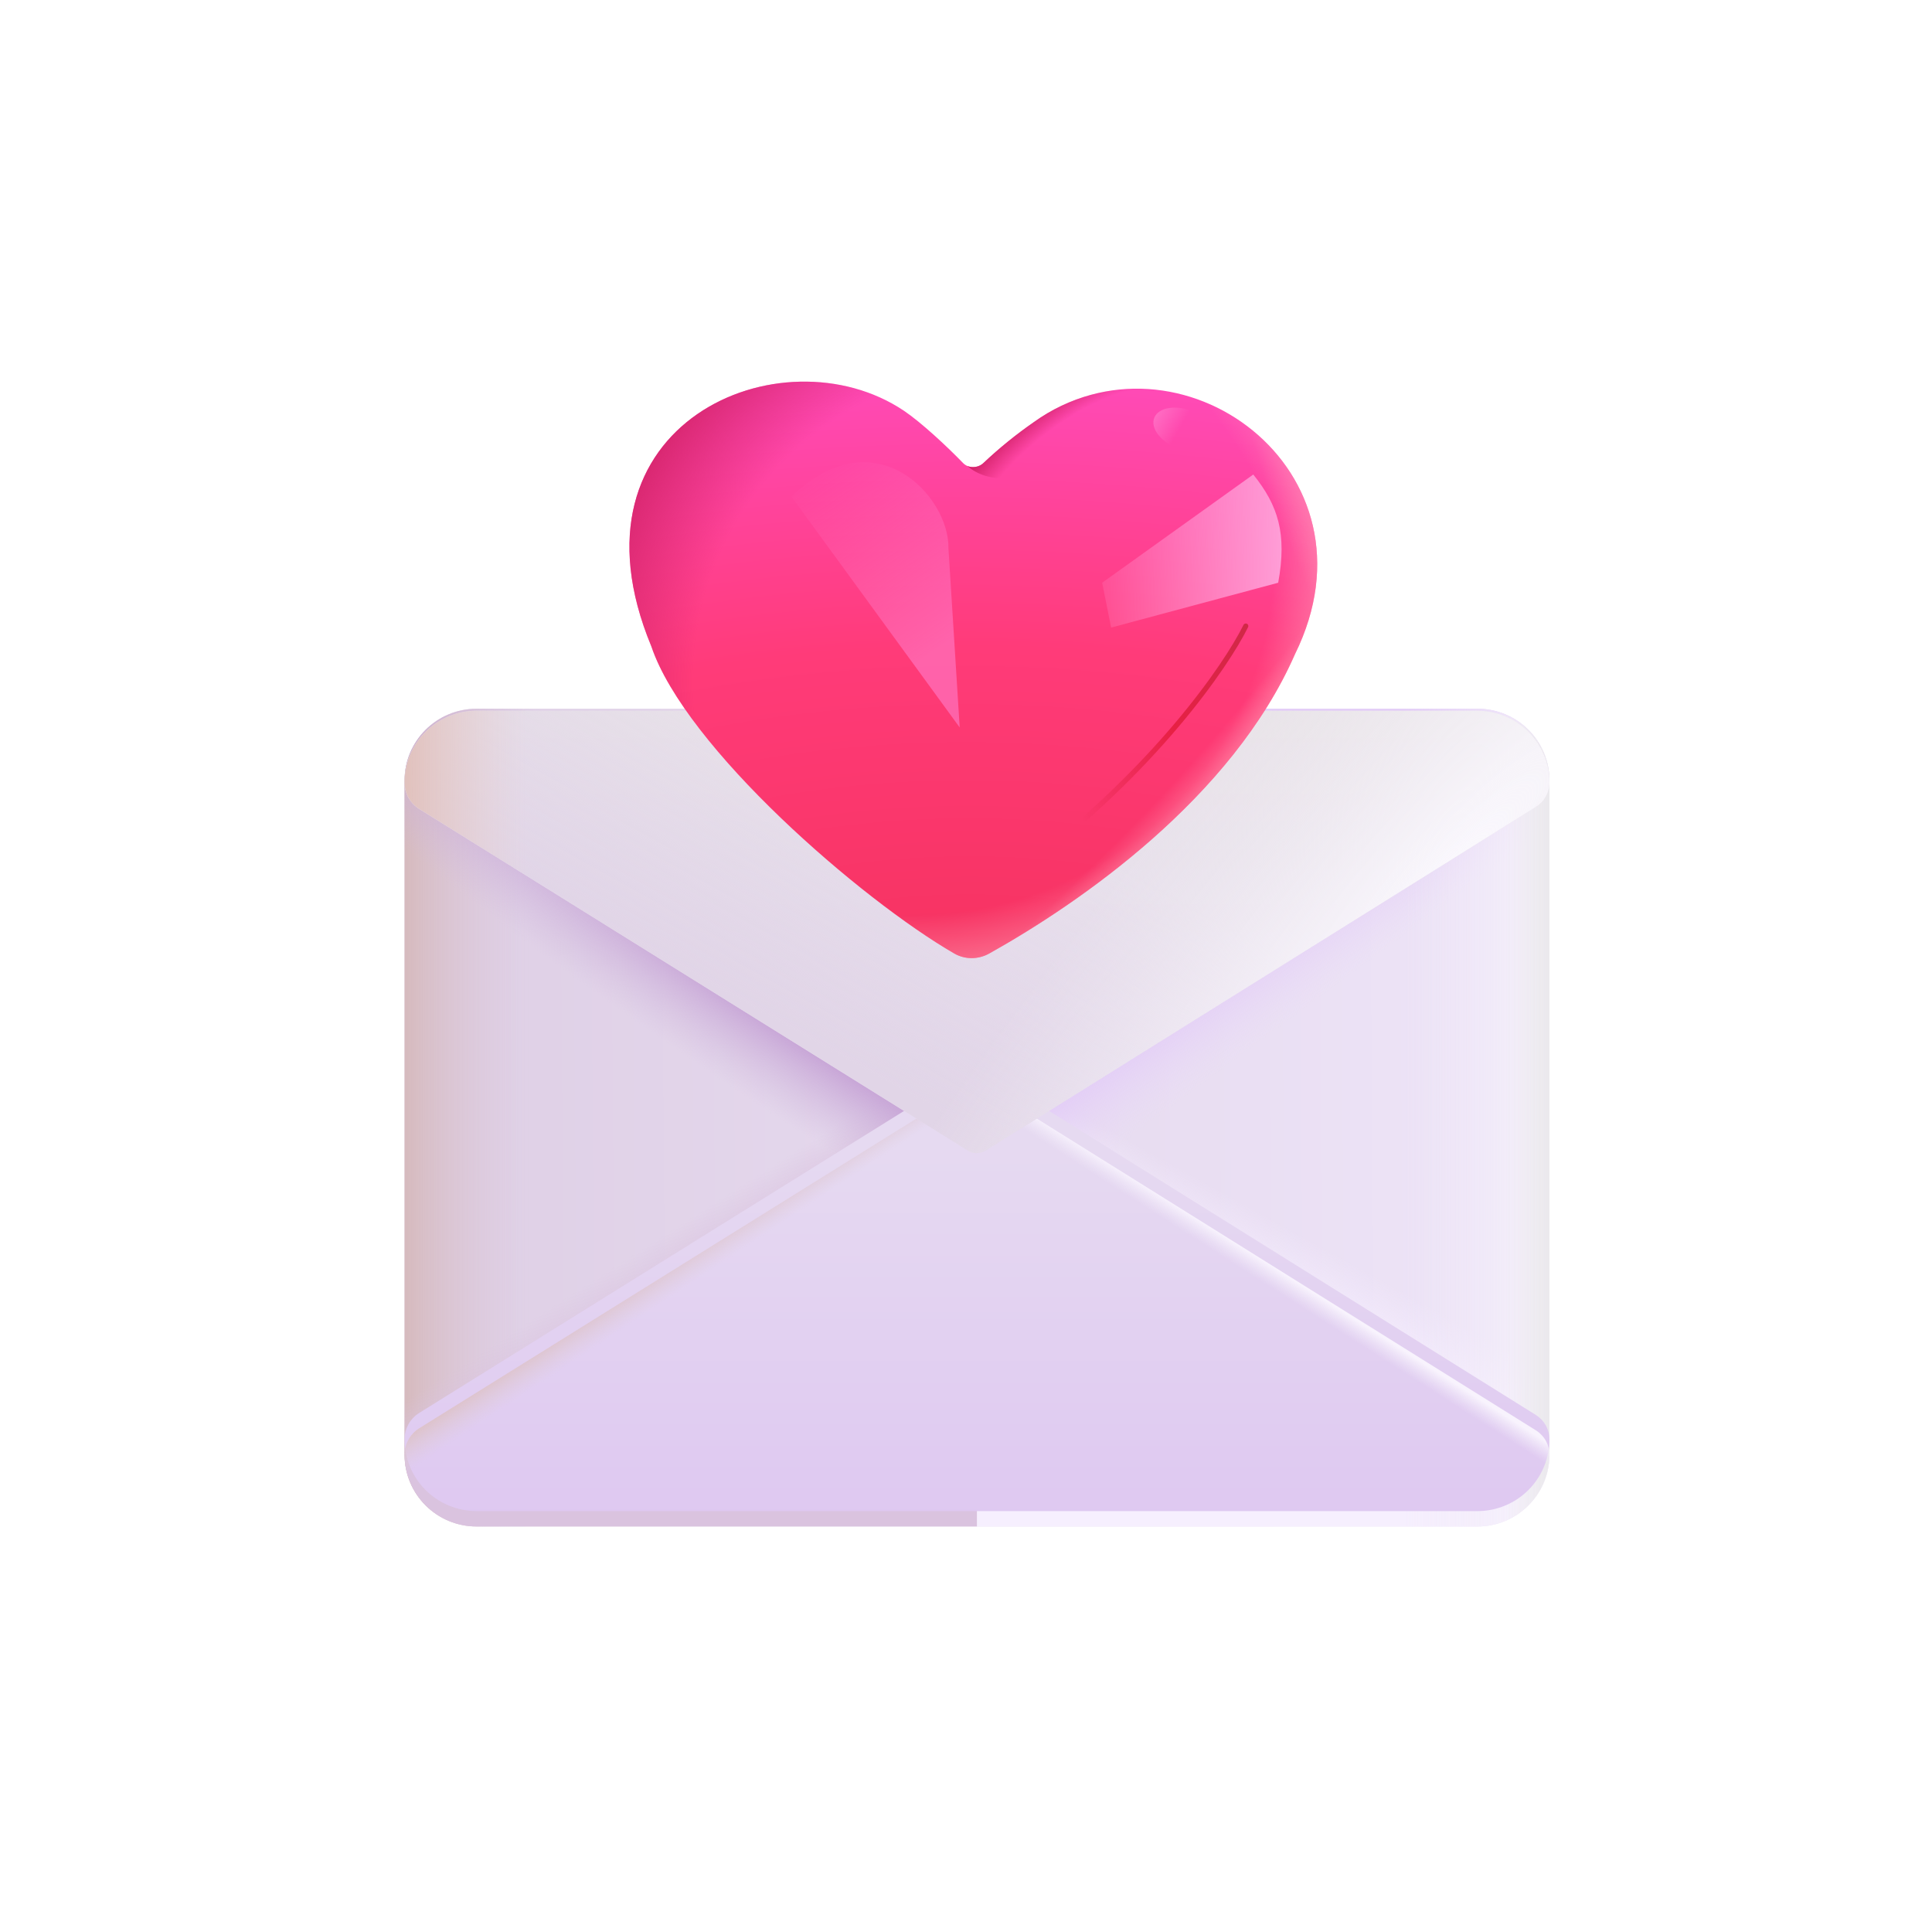 <svg width="81" height="80" viewBox="0 0 81 80" fill="none" xmlns="http://www.w3.org/2000/svg">
<path d="M61.941 29.715H19.983C18.314 29.715 16.962 31.062 16.962 32.724V60.991C16.962 62.653 18.314 64.001 19.983 64.001H61.941C63.609 64.001 64.961 62.653 64.961 60.991V32.724C64.961 31.062 63.609 29.715 61.941 29.715Z" fill="url(#paint0_linear_11002_305952)"/>
<path d="M61.941 29.715H19.983C18.314 29.715 16.962 31.062 16.962 32.724V60.991C16.962 62.653 18.314 64.001 19.983 64.001H61.941C63.609 64.001 64.961 62.653 64.961 60.991V32.724C64.961 31.062 63.609 29.715 61.941 29.715Z" fill="url(#paint1_linear_11002_305952)"/>
<path d="M40.961 29.715V63.999H19.983C19.181 63.999 18.413 63.682 17.847 63.117C17.281 62.553 16.962 61.788 16.962 60.989V32.724C16.962 31.061 18.314 29.715 19.983 29.715H40.961Z" fill="url(#paint2_linear_11002_305952)"/>
<path d="M40.961 29.715V63.999H19.983C19.181 63.999 18.413 63.682 17.847 63.117C17.281 62.553 16.962 61.788 16.962 60.989V32.724C16.962 31.061 18.314 29.715 19.983 29.715H40.961Z" fill="url(#paint3_radial_11002_305952)"/>
<path d="M40.961 29.715V63.999H61.94C62.741 63.999 63.509 63.682 64.075 63.117C64.641 62.553 64.96 61.788 64.96 60.989V32.724C64.96 31.926 64.641 31.161 64.075 30.596C63.509 30.032 62.741 29.715 61.94 29.715H40.961Z" fill="url(#paint4_linear_11002_305952)"/>
<path d="M40.961 29.715V63.999H61.94C62.741 63.999 63.509 63.682 64.075 63.117C64.641 62.553 64.96 61.788 64.96 60.989V32.724C64.96 31.926 64.641 31.161 64.075 30.596C63.509 30.032 62.741 29.715 61.94 29.715H40.961Z" fill="url(#paint5_linear_11002_305952)"/>
<path d="M40.961 29.715V63.999H61.94C62.741 63.999 63.509 63.682 64.075 63.117C64.641 62.553 64.96 61.788 64.96 60.989V32.724C64.96 31.926 64.641 31.161 64.075 30.596C63.509 30.032 62.741 29.715 61.94 29.715H40.961Z" fill="url(#paint6_linear_11002_305952)"/>
<path d="M40.961 29.715V63.999H61.94C62.741 63.999 63.509 63.682 64.075 63.117C64.641 62.553 64.96 61.788 64.96 60.989V32.724C64.96 31.926 64.641 31.161 64.075 30.596C63.509 30.032 62.741 29.715 61.94 29.715H40.961Z" fill="url(#paint7_linear_11002_305952)"/>
<g filter="url(#filter0_i_11002_305952)">
<path d="M16.962 60.989C16.962 60.767 17.019 60.549 17.127 60.355C17.235 60.16 17.391 59.997 17.58 59.88L40.581 45.552C40.691 45.483 40.818 45.447 40.947 45.447C41.076 45.447 41.203 45.483 41.313 45.552L64.391 59.967C64.565 60.075 64.709 60.226 64.809 60.405C64.908 60.583 64.961 60.784 64.961 60.989C64.961 61.787 64.642 62.552 64.076 63.117C63.51 63.681 62.742 63.998 61.941 63.998H19.981C19.18 63.998 18.412 63.681 17.845 63.117C17.279 62.552 16.961 61.787 16.961 60.989" fill="url(#paint8_linear_11002_305952)"/>
</g>
<path d="M16.962 60.989C16.962 60.767 17.019 60.549 17.127 60.355C17.235 60.16 17.391 59.997 17.58 59.88L40.581 45.552C40.691 45.483 40.818 45.447 40.947 45.447C41.076 45.447 41.203 45.483 41.313 45.552L64.391 59.967C64.565 60.075 64.709 60.226 64.809 60.405C64.908 60.583 64.961 60.784 64.961 60.989C64.961 61.787 64.642 62.552 64.076 63.117C63.51 63.681 62.742 63.998 61.941 63.998H19.981C19.18 63.998 18.412 63.681 17.845 63.117C17.279 62.552 16.961 61.787 16.961 60.989" fill="url(#paint9_linear_11002_305952)"/>
<path d="M16.962 60.989C16.962 60.767 17.019 60.549 17.127 60.355C17.235 60.16 17.391 59.997 17.58 59.88L40.581 45.552C40.691 45.483 40.818 45.447 40.947 45.447C41.076 45.447 41.203 45.483 41.313 45.552L64.391 59.967C64.565 60.075 64.709 60.226 64.809 60.405C64.908 60.583 64.961 60.784 64.961 60.989C64.961 61.787 64.642 62.552 64.076 63.117C63.51 63.681 62.742 63.998 61.941 63.998H19.981C19.18 63.998 18.412 63.681 17.845 63.117C17.279 62.552 16.961 61.787 16.961 60.989" fill="url(#paint10_linear_11002_305952)"/>
<g filter="url(#filter1_ii_11002_305952)">
<path d="M16.962 32.722C16.962 32.944 17.019 33.163 17.127 33.357C17.235 33.551 17.391 33.714 17.58 33.832L40.581 48.16C40.691 48.228 40.818 48.264 40.947 48.264C41.076 48.264 41.203 48.228 41.313 48.16L64.391 33.746C64.565 33.638 64.709 33.487 64.809 33.308C64.908 33.13 64.961 32.929 64.961 32.724C64.961 31.926 64.642 31.161 64.076 30.596C63.51 30.032 62.742 29.715 61.941 29.715H19.981C19.18 29.715 18.412 30.032 17.845 30.596C17.279 31.161 16.961 31.926 16.961 32.724" fill="url(#paint11_linear_11002_305952)"/>
<path d="M16.962 32.722C16.962 32.944 17.019 33.163 17.127 33.357C17.235 33.551 17.391 33.714 17.58 33.832L40.581 48.16C40.691 48.228 40.818 48.264 40.947 48.264C41.076 48.264 41.203 48.228 41.313 48.16L64.391 33.746C64.565 33.638 64.709 33.487 64.809 33.308C64.908 33.13 64.961 32.929 64.961 32.724C64.961 31.926 64.642 31.161 64.076 30.596C63.51 30.032 62.742 29.715 61.941 29.715H19.981C19.18 29.715 18.412 30.032 17.845 30.596C17.279 31.161 16.961 31.926 16.961 32.724" fill="url(#paint12_linear_11002_305952)"/>
<path d="M16.962 32.722C16.962 32.944 17.019 33.163 17.127 33.357C17.235 33.551 17.391 33.714 17.58 33.832L40.581 48.16C40.691 48.228 40.818 48.264 40.947 48.264C41.076 48.264 41.203 48.228 41.313 48.16L64.391 33.746C64.565 33.638 64.709 33.487 64.809 33.308C64.908 33.13 64.961 32.929 64.961 32.724C64.961 31.926 64.642 31.161 64.076 30.596C63.51 30.032 62.742 29.715 61.941 29.715H19.981C19.18 29.715 18.412 30.032 17.845 30.596C17.279 31.161 16.961 31.926 16.961 32.724" fill="url(#paint13_linear_11002_305952)"/>
<path d="M16.962 32.722C16.962 32.944 17.019 33.163 17.127 33.357C17.235 33.551 17.391 33.714 17.58 33.832L40.581 48.16C40.691 48.228 40.818 48.264 40.947 48.264C41.076 48.264 41.203 48.228 41.313 48.16L64.391 33.746C64.565 33.638 64.709 33.487 64.809 33.308C64.908 33.13 64.961 32.929 64.961 32.724C64.961 31.926 64.642 31.161 64.076 30.596C63.51 30.032 62.742 29.715 61.941 29.715H19.981C19.18 29.715 18.412 30.032 17.845 30.596C17.279 31.161 16.961 31.926 16.961 32.724" fill="url(#paint14_radial_11002_305952)"/>
</g>
<path d="M40.01 39.978C40.463 40.239 41.023 40.231 41.481 39.973C45.286 37.848 51.654 33.446 54.294 27.424C58.096 19.718 49.423 13.379 43.345 17.698C42.601 18.216 41.897 18.787 41.239 19.405C41.009 19.634 40.605 19.648 40.379 19.415C39.698 18.71 38.623 17.711 37.899 17.222C32.797 13.793 23.423 17.736 27.308 27.102C28.735 31.337 36.094 37.721 40.01 39.978Z" fill="url(#paint15_radial_11002_305952)"/>
<path d="M40.01 39.978C40.463 40.239 41.023 40.231 41.481 39.973C45.286 37.848 51.654 33.446 54.294 27.424C58.096 19.718 49.423 13.379 43.345 17.698C42.601 18.216 41.897 18.787 41.239 19.405C41.009 19.634 40.605 19.648 40.379 19.415C39.698 18.71 38.623 17.711 37.899 17.222C32.797 13.793 23.423 17.736 27.308 27.102C28.735 31.337 36.094 37.721 40.01 39.978Z" fill="url(#paint16_radial_11002_305952)"/>
<path d="M40.01 39.978C40.463 40.239 41.023 40.231 41.481 39.973C45.286 37.848 51.654 33.446 54.294 27.424C58.096 19.718 49.423 13.379 43.345 17.698C42.601 18.216 41.897 18.787 41.239 19.405C41.009 19.634 40.605 19.648 40.379 19.415C39.698 18.71 38.623 17.711 37.899 17.222C32.797 13.793 23.423 17.736 27.308 27.102C28.735 31.337 36.094 37.721 40.01 39.978Z" fill="url(#paint17_radial_11002_305952)"/>
<path d="M40.01 39.978C40.463 40.239 41.023 40.231 41.481 39.973C45.286 37.848 51.654 33.446 54.294 27.424C58.096 19.718 49.423 13.379 43.345 17.698C42.601 18.216 41.897 18.787 41.239 19.405C41.009 19.634 40.605 19.648 40.379 19.415C39.698 18.71 38.623 17.711 37.899 17.222C32.797 13.793 23.423 17.736 27.308 27.102C28.735 31.337 36.094 37.721 40.01 39.978Z" fill="url(#paint18_radial_11002_305952)"/>
<path d="M40.01 39.978C40.463 40.239 41.023 40.231 41.481 39.973C45.286 37.848 51.654 33.446 54.294 27.424C58.096 19.718 49.423 13.379 43.345 17.698C42.601 18.216 41.897 18.787 41.239 19.405C41.009 19.634 40.605 19.648 40.379 19.415C39.698 18.71 38.623 17.711 37.899 17.222C32.797 13.793 23.423 17.736 27.308 27.102C28.735 31.337 36.094 37.721 40.01 39.978Z" fill="url(#paint19_radial_11002_305952)"/>
<path d="M48.464 16.339C46.606 16.908 44.991 18.115 43.804 19.299C42.936 20.166 41.463 20.322 40.558 19.538C40.672 19.584 40.798 19.596 40.919 19.572C41.041 19.549 41.152 19.491 41.239 19.405C41.895 18.785 42.599 18.214 43.344 17.698C44.81 16.63 46.641 16.144 48.464 16.339Z" fill="url(#paint20_radial_11002_305952)"/>
<g filter="url(#filter2_f_11002_305952)">
<path d="M49.344 18.788C48.638 18.504 48.215 17.928 48.399 17.503C48.583 17.077 49.306 16.962 50.012 17.245C50.719 17.529 51.142 18.105 50.958 18.531C50.773 18.957 50.051 19.072 49.344 18.788Z" fill="url(#paint21_linear_11002_305952)"/>
</g>
<g filter="url(#filter3_f_11002_305952)">
<path d="M46.208 24.432L52.544 19.895C53.585 21.191 53.965 22.369 53.589 24.432L46.584 26.312L46.208 24.432Z" fill="url(#paint22_linear_11002_305952)"/>
</g>
<g filter="url(#filter4_f_11002_305952)">
<path d="M39.764 22.988L40.236 30.5L33.18 20.82C36.696 17.428 39.808 20.812 39.764 22.988Z" fill="url(#paint23_linear_11002_305952)"/>
</g>
<g filter="url(#filter5_f_11002_305952)">
<path d="M52.23 26.248C51.403 27.925 48.391 32.299 42.947 36.392" stroke="url(#paint24_linear_11002_305952)" stroke-width="0.214" stroke-linecap="round"/>
</g>
<defs>
<filter id="filter0_i_11002_305952" x="16.961" y="44.804" width="48" height="19.194" filterUnits="userSpaceOnUse" color-interpolation-filters="sRGB">
<feFlood flood-opacity="0" result="BackgroundImageFix"/>
<feBlend mode="normal" in="SourceGraphic" in2="BackgroundImageFix" result="shape"/>
<feColorMatrix in="SourceAlpha" type="matrix" values="0 0 0 0 0 0 0 0 0 0 0 0 0 0 0 0 0 0 127 0" result="hardAlpha"/>
<feOffset dy="-0.643"/>
<feGaussianBlur stdDeviation="0.643"/>
<feComposite in2="hardAlpha" operator="arithmetic" k2="-1" k3="1"/>
<feColorMatrix type="matrix" values="0 0 0 0 0.82 0 0 0 0 0.655 0 0 0 0 0.933 0 0 0 1 0"/>
<feBlend mode="normal" in2="shape" result="effect1_innerShadow_11002_305952"/>
</filter>
<filter id="filter1_ii_11002_305952" x="16.961" y="29.586" width="48" height="18.892" filterUnits="userSpaceOnUse" color-interpolation-filters="sRGB">
<feFlood flood-opacity="0" result="BackgroundImageFix"/>
<feBlend mode="normal" in="SourceGraphic" in2="BackgroundImageFix" result="shape"/>
<feColorMatrix in="SourceAlpha" type="matrix" values="0 0 0 0 0 0 0 0 0 0 0 0 0 0 0 0 0 0 127 0" result="hardAlpha"/>
<feOffset dy="-0.129"/>
<feGaussianBlur stdDeviation="0.193"/>
<feComposite in2="hardAlpha" operator="arithmetic" k2="-1" k3="1"/>
<feColorMatrix type="matrix" values="0 0 0 0 0.827 0 0 0 0 0.686 0 0 0 0 0.914 0 0 0 1 0"/>
<feBlend mode="normal" in2="shape" result="effect1_innerShadow_11002_305952"/>
<feColorMatrix in="SourceAlpha" type="matrix" values="0 0 0 0 0 0 0 0 0 0 0 0 0 0 0 0 0 0 127 0" result="hardAlpha"/>
<feOffset dy="0.214"/>
<feGaussianBlur stdDeviation="0.257"/>
<feComposite in2="hardAlpha" operator="arithmetic" k2="-1" k3="1"/>
<feColorMatrix type="matrix" values="0 0 0 0 0.871 0 0 0 0 0.859 0 0 0 0 0.855 0 0 0 1 0"/>
<feBlend mode="normal" in2="effect1_innerShadow_11002_305952" result="effect2_innerShadow_11002_305952"/>
</filter>
<filter id="filter2_f_11002_305952" x="47.927" y="16.661" width="3.502" height="2.711" filterUnits="userSpaceOnUse" color-interpolation-filters="sRGB">
<feFlood flood-opacity="0" result="BackgroundImageFix"/>
<feBlend mode="normal" in="SourceGraphic" in2="BackgroundImageFix" result="shape"/>
<feGaussianBlur stdDeviation="0.214" result="effect1_foregroundBlur_11002_305952"/>
</filter>
<filter id="filter3_f_11002_305952" x="45.351" y="19.037" width="9.237" height="8.132" filterUnits="userSpaceOnUse" color-interpolation-filters="sRGB">
<feFlood flood-opacity="0" result="BackgroundImageFix"/>
<feBlend mode="normal" in="SourceGraphic" in2="BackgroundImageFix" result="shape"/>
<feGaussianBlur stdDeviation="0.429" result="effect1_foregroundBlur_11002_305952"/>
</filter>
<filter id="filter4_f_11002_305952" x="32.322" y="18.524" width="8.771" height="12.833" filterUnits="userSpaceOnUse" color-interpolation-filters="sRGB">
<feFlood flood-opacity="0" result="BackgroundImageFix"/>
<feBlend mode="normal" in="SourceGraphic" in2="BackgroundImageFix" result="shape"/>
<feGaussianBlur stdDeviation="0.429" result="effect1_foregroundBlur_11002_305952"/>
</filter>
<filter id="filter5_f_11002_305952" x="42.411" y="25.712" width="10.354" height="11.216" filterUnits="userSpaceOnUse" color-interpolation-filters="sRGB">
<feFlood flood-opacity="0" result="BackgroundImageFix"/>
<feBlend mode="normal" in="SourceGraphic" in2="BackgroundImageFix" result="shape"/>
<feGaussianBlur stdDeviation="0.214" result="effect1_foregroundBlur_11002_305952"/>
</filter>
<linearGradient id="paint0_linear_11002_305952" x1="20.414" y1="48.846" x2="64.959" y2="48.52" gradientUnits="userSpaceOnUse">
<stop stop-color="#DFD0E6"/>
<stop offset="1" stop-color="#EEE5F8"/>
</linearGradient>
<linearGradient id="paint1_linear_11002_305952" x1="16.962" y1="48.739" x2="22.205" y2="48.739" gradientUnits="userSpaceOnUse">
<stop stop-color="#D6BABD"/>
<stop offset="1" stop-color="#DCC9DD" stop-opacity="0"/>
</linearGradient>
<linearGradient id="paint2_linear_11002_305952" x1="32.051" y1="51.97" x2="30.742" y2="49.925" gradientUnits="userSpaceOnUse">
<stop offset="0.114" stop-color="#DAC3DF"/>
<stop offset="1" stop-color="#DAC3DF" stop-opacity="0"/>
</linearGradient>
<radialGradient id="paint3_radial_11002_305952" cx="0" cy="0" r="1" gradientTransform="matrix(-2.609 3.899 -27.483 -18.257 34.272 42.351)" gradientUnits="userSpaceOnUse">
<stop offset="0.342" stop-color="#C8A6D7"/>
<stop offset="1" stop-color="#D1BBDD" stop-opacity="0"/>
</radialGradient>
<linearGradient id="paint4_linear_11002_305952" x1="49.752" y1="52.5" x2="51.177" y2="49.925" gradientUnits="userSpaceOnUse">
<stop offset="0.114" stop-color="#F6EFFE"/>
<stop offset="1" stop-color="#F3EAFD" stop-opacity="0"/>
</linearGradient>
<linearGradient id="paint5_linear_11002_305952" x1="48.134" y1="43.31" x2="49.96" y2="45.787" gradientUnits="userSpaceOnUse">
<stop stop-color="#E3CDF7"/>
<stop offset="1" stop-color="#E9D9F8" stop-opacity="0"/>
</linearGradient>
<linearGradient id="paint6_linear_11002_305952" x1="65.284" y1="52.983" x2="58.866" y2="52.983" gradientUnits="userSpaceOnUse">
<stop stop-color="#F7F3FB"/>
<stop offset="1" stop-color="#F0E9F8" stop-opacity="0"/>
</linearGradient>
<linearGradient id="paint7_linear_11002_305952" x1="65.284" y1="52.983" x2="63.168" y2="52.983" gradientUnits="userSpaceOnUse">
<stop offset="0.199" stop-color="#EBE9ED"/>
<stop offset="1" stop-color="#EBE9ED" stop-opacity="0"/>
</linearGradient>
<linearGradient id="paint8_linear_11002_305952" x1="40.961" y1="67.007" x2="40.961" y2="48.415" gradientUnits="userSpaceOnUse">
<stop stop-color="#DDC5F1"/>
<stop offset="1" stop-color="#E6DAF1"/>
</linearGradient>
<linearGradient id="paint9_linear_11002_305952" x1="26.268" y1="53.918" x2="27.051" y2="55.096" gradientUnits="userSpaceOnUse">
<stop offset="0.073" stop-color="#DDC2C8"/>
<stop offset="1" stop-color="#DFCDDA" stop-opacity="0"/>
</linearGradient>
<linearGradient id="paint10_linear_11002_305952" x1="52.318" y1="52.288" x2="51.825" y2="53.058" gradientUnits="userSpaceOnUse">
<stop offset="0.14" stop-color="#F8F3FD"/>
<stop offset="1" stop-color="#F1EAF9" stop-opacity="0"/>
</linearGradient>
<linearGradient id="paint11_linear_11002_305952" x1="40.961" y1="29.713" x2="40.961" y2="48.263" gradientUnits="userSpaceOnUse">
<stop stop-color="#E9E4E9"/>
<stop offset="1" stop-color="#E7DCF0"/>
</linearGradient>
<linearGradient id="paint12_linear_11002_305952" x1="30.278" y1="41.486" x2="36.481" y2="30.315" gradientUnits="userSpaceOnUse">
<stop stop-color="#E1D5E7"/>
<stop offset="1" stop-color="#E1D5E7" stop-opacity="0"/>
</linearGradient>
<linearGradient id="paint13_linear_11002_305952" x1="16.962" y1="32.528" x2="22.022" y2="32.528" gradientUnits="userSpaceOnUse">
<stop stop-color="#E1C1BC"/>
<stop offset="1" stop-color="#E9D1CD" stop-opacity="0"/>
</linearGradient>
<radialGradient id="paint14_radial_11002_305952" cx="0" cy="0" r="1" gradientTransform="matrix(-7.889 -7.02 31.219 -34.833 60.734 36.734)" gradientUnits="userSpaceOnUse">
<stop stop-color="#FBF9FE"/>
<stop offset="1" stop-color="#F0ECF1" stop-opacity="0"/>
</radialGradient>
<radialGradient id="paint15_radial_11002_305952" cx="0" cy="0" r="1" gradientTransform="matrix(0.75 -35.054 62.786 1.264 41.079 48.021)" gradientUnits="userSpaceOnUse">
<stop stop-color="#F12E52"/>
<stop offset="0.596" stop-color="#FF3B79"/>
<stop offset="1" stop-color="#FF4EC6"/>
</radialGradient>
<radialGradient id="paint16_radial_11002_305952" cx="0" cy="0" r="1" gradientTransform="matrix(3.252 23.167 -23.612 3.117 38.203 23.52)" gradientUnits="userSpaceOnUse">
<stop offset="0.635" stop-color="#FFA9BD" stop-opacity="0"/>
<stop offset="0.834" stop-color="#FFA9BD"/>
</radialGradient>
<radialGradient id="paint17_radial_11002_305952" cx="0" cy="0" r="1" gradientTransform="matrix(14.024 12.93 -32.284 32.927 36.778 24.69)" gradientUnits="userSpaceOnUse">
<stop offset="0.767" stop-color="#FFA9BD" stop-opacity="0"/>
<stop offset="0.933" stop-color="#FFA9BD"/>
</radialGradient>
<radialGradient id="paint18_radial_11002_305952" cx="0" cy="0" r="1" gradientTransform="matrix(20.499 -7.235 10.973 29.232 41.391 29.241)" gradientUnits="userSpaceOnUse">
<stop offset="0.649" stop-color="#FFA9BD" stop-opacity="0"/>
<stop offset="0.91" stop-color="#FFA9BD"/>
</radialGradient>
<radialGradient id="paint19_radial_11002_305952" cx="0" cy="0" r="1" gradientTransform="matrix(-19.513 -11.887 10.449 -16.129 46.459 30.797)" gradientUnits="userSpaceOnUse">
<stop offset="0.786" stop-color="#D5246B" stop-opacity="0"/>
<stop offset="1" stop-color="#D5246B"/>
</radialGradient>
<radialGradient id="paint20_radial_11002_305952" cx="0" cy="0" r="1" gradientTransform="matrix(1.689 2.032 -5.978 4.672 44.817 19.516)" gradientUnits="userSpaceOnUse">
<stop offset="0.62" stop-color="#D5246B" stop-opacity="0"/>
<stop offset="1" stop-color="#D5246B"/>
</radialGradient>
<linearGradient id="paint21_linear_11002_305952" x1="48.03" y1="17.01" x2="49.53" y2="17.868" gradientUnits="userSpaceOnUse">
<stop stop-color="#FF7DCB"/>
<stop offset="1" stop-color="#FF7DCB" stop-opacity="0"/>
</linearGradient>
<linearGradient id="paint22_linear_11002_305952" x1="54.241" y1="20.846" x2="44.665" y2="20.701" gradientUnits="userSpaceOnUse">
<stop stop-color="#FFA2DA"/>
<stop offset="1" stop-color="#FFA1DA" stop-opacity="0"/>
</linearGradient>
<linearGradient id="paint23_linear_11002_305952" x1="40.703" y1="26.27" x2="35.502" y2="18.514" gradientUnits="userSpaceOnUse">
<stop stop-color="#FF7DCB" stop-opacity="0.6"/>
<stop offset="1" stop-color="#FF7DCB" stop-opacity="0"/>
</linearGradient>
<linearGradient id="paint24_linear_11002_305952" x1="44.895" y1="32.517" x2="53.058" y2="30.413" gradientUnits="userSpaceOnUse">
<stop stop-color="#DD2345" stop-opacity="0"/>
<stop offset="0.545" stop-color="#E72044"/>
<stop offset="1" stop-color="#D12847"/>
</linearGradient>
</defs>
</svg>
